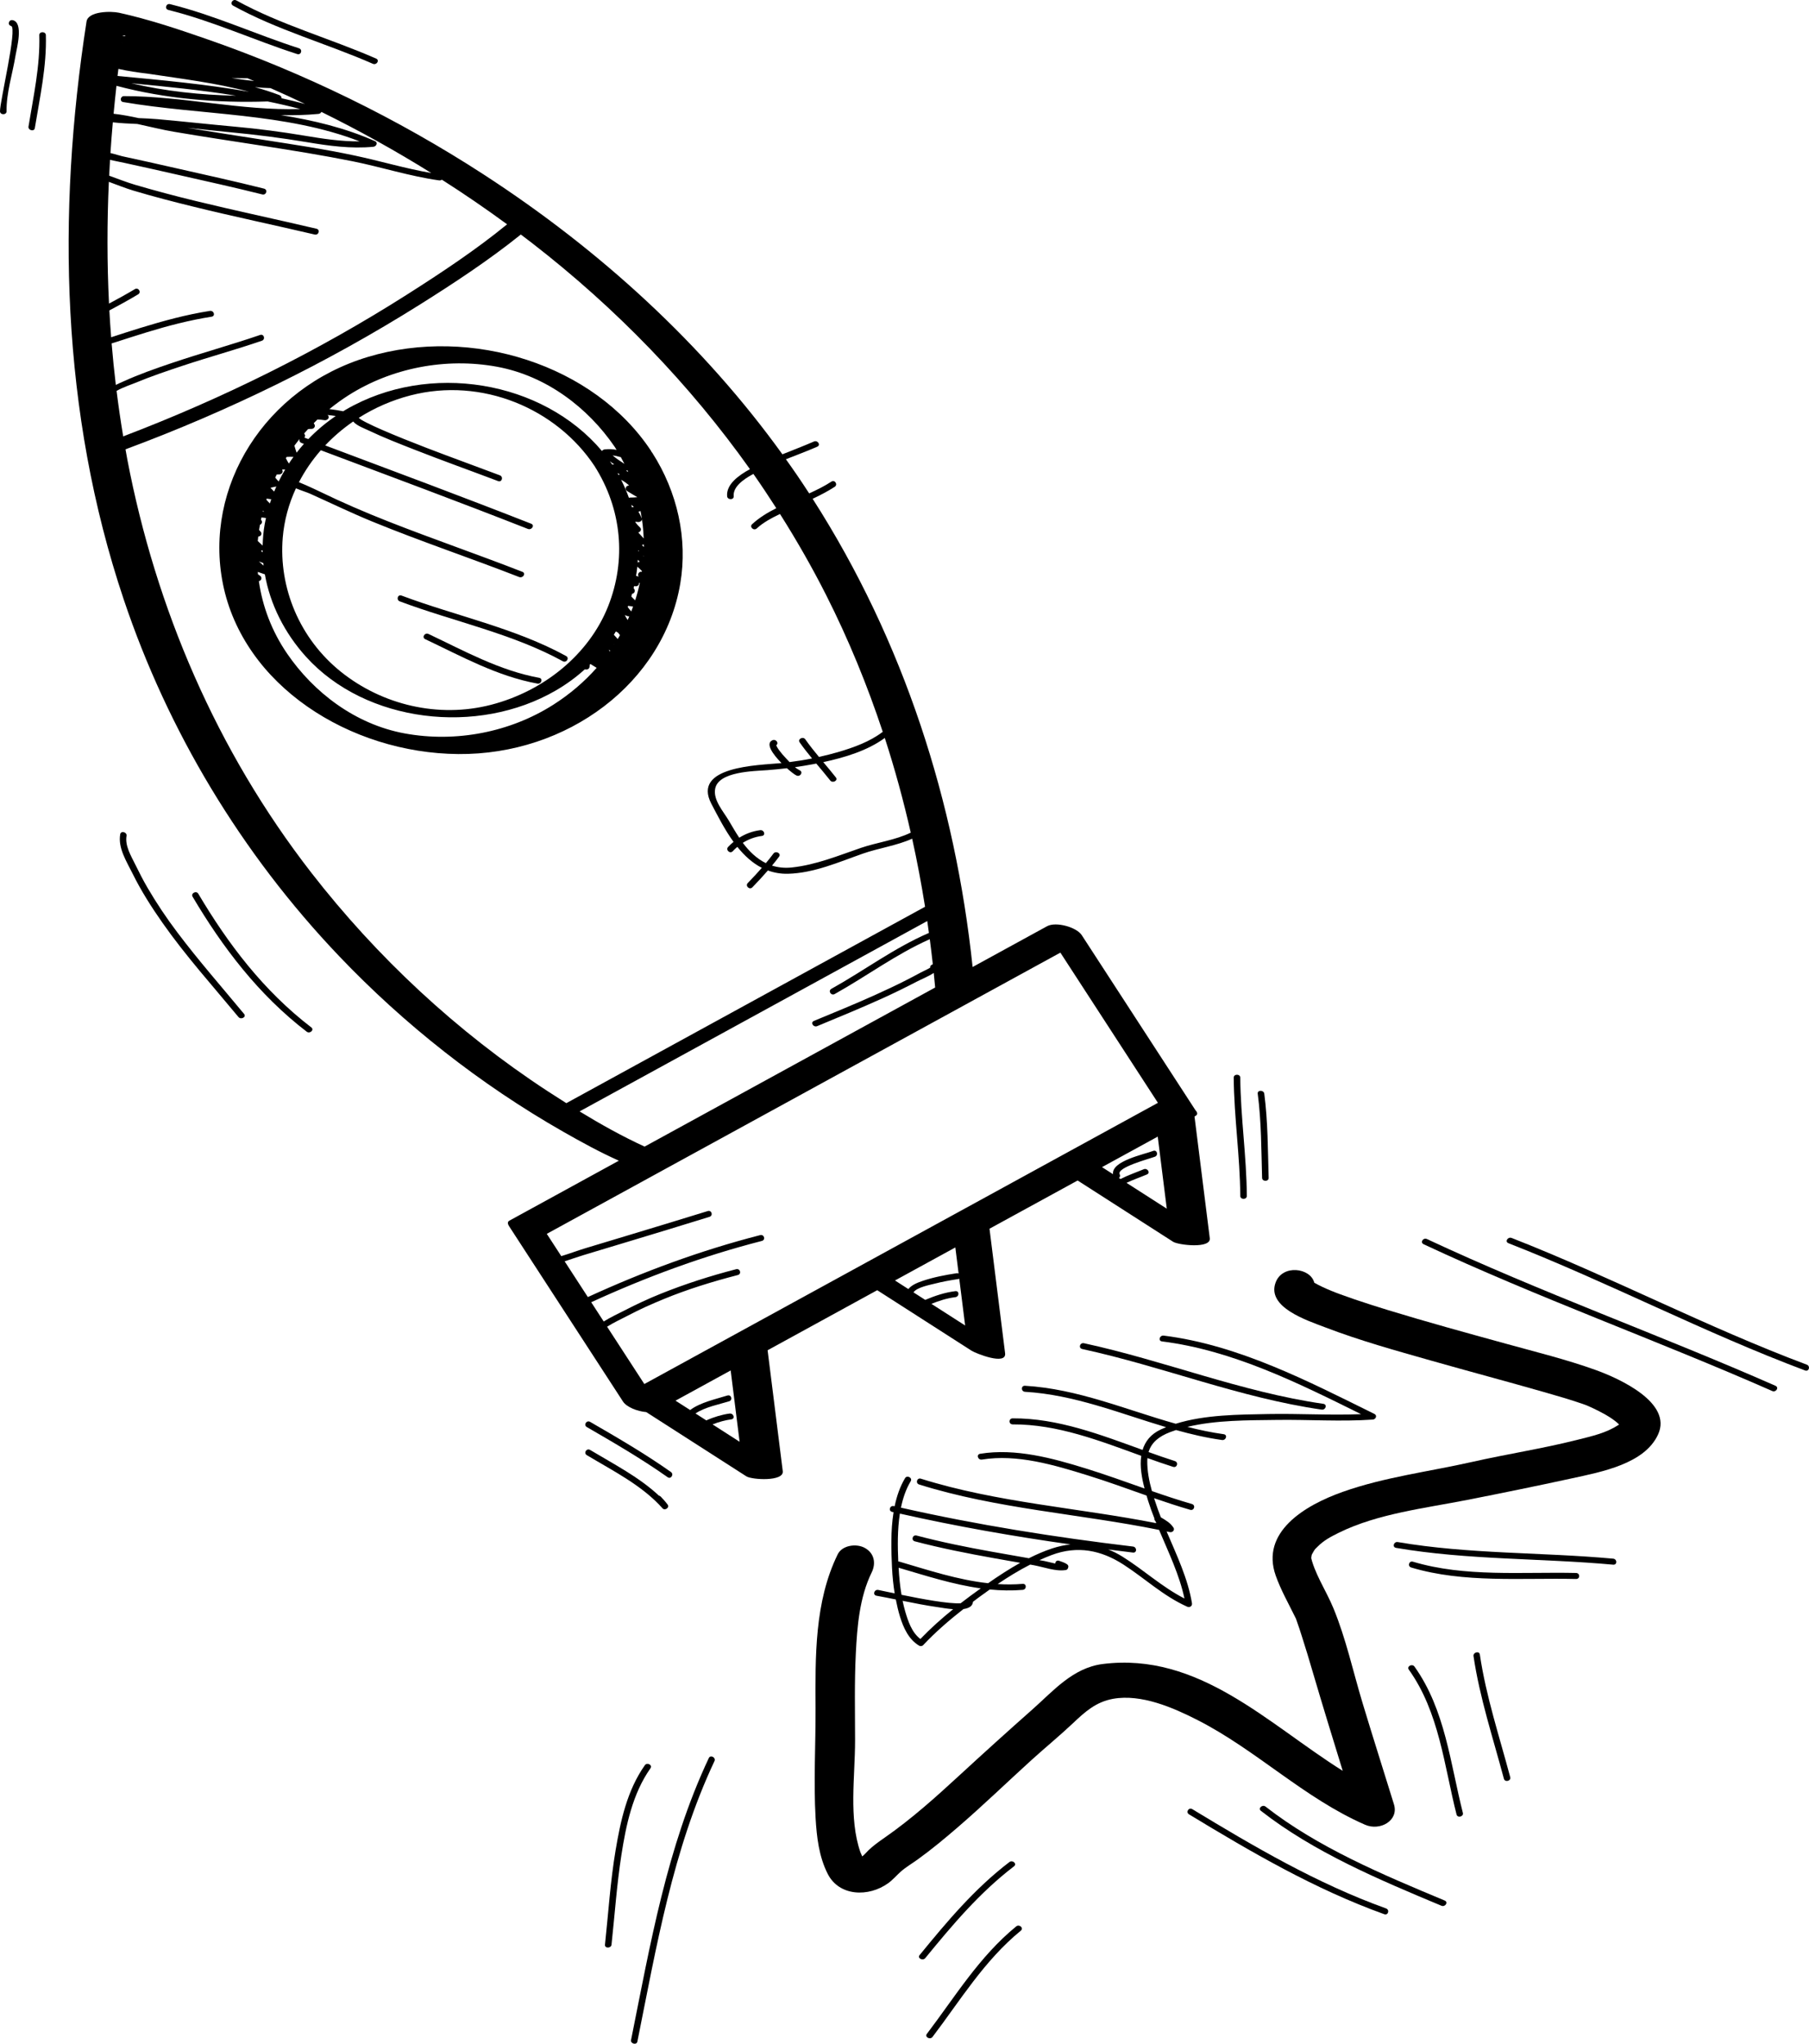 <svg width="77" height="87" viewBox="0 0 77 87" fill="none" xmlns="http://www.w3.org/2000/svg">
<path d="M37.339 54.922C38.677 55.78 40.014 56.638 41.351 57.496C41.532 57.612 42.85 58.142 42.782 57.603C42.561 55.837 42.339 54.071 42.118 52.305C43.368 51.621 44.618 50.936 45.869 50.252C47.224 51.121 48.58 51.991 49.935 52.861C50.152 53 51.551 53.168 51.494 52.709C51.277 50.981 51.061 49.254 50.844 47.527C50.856 47.52 50.868 47.514 50.88 47.507C50.999 47.442 50.968 47.351 50.885 47.261C50.884 47.26 50.884 47.259 50.883 47.258C49.27 44.774 47.657 42.291 46.044 39.807C45.822 39.466 44.946 39.222 44.569 39.428C43.513 40.007 42.456 40.585 41.399 41.164C40.66 34.158 38.482 27.311 34.59 21.233C34.914 21.079 35.233 20.916 35.529 20.723C35.674 20.628 35.535 20.406 35.388 20.502C35.096 20.693 34.774 20.853 34.442 21.003C34.272 20.741 34.099 20.479 33.922 20.22C33.769 19.995 33.61 19.773 33.452 19.55C33.897 19.373 34.347 19.207 34.785 19.016C34.947 18.945 34.806 18.725 34.644 18.795C34.202 18.988 33.751 19.159 33.303 19.339C29.934 14.666 25.563 10.656 20.582 7.424C16.927 5.053 12.934 3.096 8.746 1.645C7.546 1.229 6.322 0.82 5.072 0.544C4.731 0.469 3.753 0.47 3.683 0.918C2.413 9.108 2.597 17.564 5.265 25.514C7.138 31.095 10.251 36.311 14.441 40.708C17.199 43.601 20.422 46.151 23.981 48.18C24.745 48.615 25.529 49.046 26.342 49.409C24.789 50.26 23.235 51.111 21.681 51.962C21.569 52.023 21.631 52.139 21.678 52.211C23.291 54.695 24.904 57.178 26.518 59.662C26.667 59.892 27.116 60.078 27.508 60.111C28.928 61.022 30.348 61.934 31.768 62.845C32.001 62.994 33.375 63.078 33.318 62.625C33.103 60.909 32.888 59.193 32.673 57.478C34.228 56.626 35.784 55.774 37.339 54.922ZM41.081 56.424C40.602 56.117 40.123 55.81 39.645 55.503C39.971 55.371 40.306 55.263 40.663 55.219C40.839 55.197 40.841 54.941 40.663 54.963C40.208 55.019 39.791 55.163 39.382 55.334C39.215 55.227 39.049 55.12 38.882 55.014C39.023 54.798 39.595 54.692 39.791 54.642C40.119 54.557 40.457 54.498 40.793 54.446C40.808 54.444 40.819 54.438 40.831 54.433C40.914 55.096 40.997 55.76 41.081 56.424ZM40.803 54.211C40.779 54.201 40.751 54.194 40.719 54.2C40.227 54.275 39.735 54.369 39.265 54.528C39.05 54.601 38.8 54.701 38.665 54.874C38.475 54.752 38.285 54.63 38.095 54.508C38.542 54.264 38.989 54.019 39.436 53.774C39.846 53.55 40.255 53.326 40.664 53.102C40.711 53.471 40.757 53.841 40.803 54.211ZM49.664 51.452C49.093 51.085 48.521 50.719 47.95 50.352C48.231 50.218 48.535 50.115 48.819 49.995C48.983 49.927 48.841 49.706 48.679 49.775C48.353 49.911 48.008 50.027 47.696 50.189C47.673 50.175 47.651 50.16 47.628 50.145C47.67 50.109 47.693 50.052 47.661 49.991C47.505 49.697 48.941 49.324 49.158 49.24C49.321 49.178 49.25 48.93 49.084 48.993C48.702 49.14 47.3 49.421 47.376 49.984C47.219 49.883 47.063 49.783 46.907 49.683C47.698 49.25 48.489 48.817 49.279 48.384C49.407 49.407 49.536 50.429 49.664 51.452ZM32.921 36.336C32.819 36.475 32.71 36.609 32.599 36.742C32.215 36.555 31.895 36.249 31.622 35.884C31.621 35.882 31.62 35.88 31.618 35.878C31.858 35.727 32.129 35.624 32.428 35.585C32.605 35.562 32.53 35.316 32.354 35.339C32.032 35.38 31.731 35.495 31.466 35.661C31.31 35.428 31.171 35.185 31.03 34.946C30.792 34.541 30.349 34.061 30.441 33.575C30.579 32.839 32.084 32.827 32.664 32.784C32.943 32.763 33.219 32.735 33.494 32.702C33.669 32.858 33.827 32.978 33.901 33.012C34.06 33.087 34.201 32.867 34.041 32.791C33.969 32.757 33.901 32.71 33.836 32.657C34.087 32.622 34.337 32.582 34.589 32.534C34.64 32.525 34.693 32.514 34.745 32.504C34.945 32.742 35.146 32.979 35.338 33.223C35.442 33.355 35.684 33.227 35.578 33.093C35.405 32.873 35.224 32.658 35.043 32.443C35.958 32.246 36.927 31.953 37.661 31.414C38.092 32.742 38.458 34.087 38.766 35.444C38.124 35.76 37.314 35.864 36.651 36.091C35.687 36.422 34.738 36.816 33.705 36.927C33.394 36.96 33.115 36.928 32.861 36.847C32.965 36.722 33.066 36.596 33.162 36.466C33.263 36.328 33.022 36.2 32.921 36.336ZM21.585 9.549C20.251 10.639 18.785 11.611 17.322 12.541C13.547 14.941 9.485 16.961 5.244 18.576C5.136 17.932 5.043 17.287 4.962 16.64C5.225 16.488 5.641 16.348 5.764 16.297C6.425 16.021 7.109 15.791 7.792 15.564C8.903 15.195 10.038 14.886 11.144 14.506C11.311 14.449 11.239 14.201 11.07 14.259C9.829 14.685 8.555 15.033 7.311 15.454C6.617 15.688 5.923 15.933 5.259 16.234C5.168 16.275 5.049 16.325 4.93 16.385C4.86 15.797 4.8 15.208 4.751 14.618C4.795 14.606 4.839 14.593 4.881 14.579C5.331 14.433 5.782 14.288 6.235 14.149C7.142 13.871 8.063 13.629 9.006 13.482C9.183 13.454 9.108 13.207 8.932 13.235C7.928 13.392 6.954 13.659 5.989 13.955C5.568 14.084 5.149 14.221 4.731 14.357C4.701 13.976 4.676 13.595 4.655 13.213C5.07 12.996 5.479 12.77 5.88 12.53C6.03 12.44 5.89 12.219 5.739 12.309C5.379 12.524 5.011 12.727 4.64 12.924C4.555 11.198 4.555 9.468 4.633 7.741C4.988 7.87 5.338 8.012 5.678 8.114C6.521 8.366 7.375 8.587 8.231 8.797C9.944 9.219 11.675 9.58 13.393 9.983C13.568 10.024 13.642 9.777 13.468 9.736C11.749 9.333 10.02 8.968 8.305 8.55C7.448 8.342 6.596 8.115 5.752 7.867C5.388 7.76 5.019 7.612 4.647 7.479C4.658 7.254 4.669 7.03 4.683 6.806C4.904 6.85 5.124 6.897 5.344 6.944C6.089 7.105 6.832 7.273 7.576 7.442C8.772 7.714 9.974 7.977 11.163 8.276C11.336 8.32 11.41 8.073 11.237 8.029C9.98 7.713 8.71 7.436 7.446 7.149C6.698 6.979 5.95 6.811 5.199 6.65C5.108 6.631 4.902 6.561 4.701 6.515C4.729 6.079 4.764 5.642 4.802 5.207C5.147 5.247 5.498 5.262 5.846 5.277C6.37 5.39 6.892 5.522 7.404 5.609C8.671 5.825 9.943 6.014 11.214 6.212C12.483 6.409 13.752 6.614 15.011 6.866C16.245 7.114 17.439 7.503 18.691 7.679C18.738 7.685 18.778 7.671 18.807 7.648C19.757 8.253 20.683 8.888 21.585 9.549ZM5.186 1.843C5.184 1.843 5.183 1.843 5.182 1.843C5.182 1.842 5.182 1.841 5.182 1.839C5.183 1.841 5.184 1.842 5.186 1.843ZM5.003 3.234C5.015 3.134 5.027 3.033 5.04 2.933C5.45 3.024 5.865 3.087 6.283 3.135C7.734 3.356 9.197 3.529 10.604 3.907C8.757 3.583 6.874 3.41 5.003 3.234ZM10.047 4.073C8.549 4.046 7.034 3.882 5.587 3.545C7.077 3.686 8.572 3.836 10.047 4.073ZM10.536 3.331C10.63 3.37 10.723 3.41 10.816 3.45C10.494 3.416 10.174 3.37 9.854 3.319C10.081 3.327 10.309 3.332 10.536 3.331ZM5.331 1.512C5.332 1.521 5.333 1.529 5.335 1.537C5.299 1.537 5.263 1.536 5.226 1.536C5.227 1.53 5.228 1.523 5.229 1.516C5.264 1.514 5.297 1.513 5.331 1.512ZM4.835 4.842C4.872 4.445 4.913 4.049 4.957 3.653C7.021 4.204 9.254 4.393 11.392 4.318C11.857 4.413 12.32 4.52 12.779 4.64C10.269 4.721 7.79 4.09 5.278 4.092C5.124 4.092 5.083 4.317 5.241 4.344C8.57 4.913 12.151 4.792 15.309 6.019C14.522 6.025 13.74 5.906 12.964 5.776C11.978 5.611 11.006 5.483 10.009 5.393C8.907 5.293 7.807 5.171 6.705 5.073C6.443 5.05 6.175 5.039 5.905 5.028C5.55 4.951 5.193 4.883 4.835 4.842ZM9.814 5.631C10.908 5.734 11.977 5.87 13.059 6.051C13.993 6.208 14.943 6.34 15.894 6.248C16.017 6.236 16.102 6.07 15.964 6.009C14.687 5.442 13.335 5.119 11.954 4.9C12.486 4.913 13.02 4.9 13.555 4.849C13.618 4.843 13.661 4.807 13.679 4.763C15.287 5.556 16.85 6.425 18.359 7.366C17.254 7.175 16.181 6.851 15.085 6.619C13.832 6.352 12.556 6.162 11.288 5.964C10.185 5.792 9.081 5.623 7.979 5.442C8.591 5.505 9.202 5.573 9.814 5.631ZM11.985 4.182C11.988 4.129 11.957 4.073 11.889 4.047C11.546 3.917 11.199 3.806 10.848 3.708C11.07 3.731 11.293 3.746 11.517 3.752C12.01 3.969 12.499 4.195 12.985 4.426C12.654 4.338 12.32 4.257 11.985 4.182ZM13.26 37.161C9.204 31.94 6.63 25.875 5.422 19.574C5.394 19.426 5.369 19.276 5.342 19.127C9.743 17.493 13.953 15.427 17.871 12.966C19.344 12.04 20.82 11.068 22.169 9.983C22.325 10.102 22.483 10.22 22.638 10.34C26.226 13.117 29.363 16.368 31.922 19.971C31.439 20.235 30.906 20.617 30.95 21.125C30.964 21.288 31.243 21.289 31.229 21.125C31.195 20.728 31.625 20.411 32.068 20.174C32.404 20.654 32.727 21.141 33.043 21.633C32.666 21.823 32.312 22.039 32.014 22.314C31.887 22.431 32.084 22.612 32.211 22.495C32.485 22.242 32.84 22.051 33.201 21.88C33.91 23.001 34.567 24.15 35.163 25.328C36.118 27.217 36.915 29.165 37.574 31.152C37.034 31.569 36.338 31.82 35.676 32.014C35.41 32.092 35.136 32.159 34.86 32.222C34.657 31.977 34.459 31.731 34.277 31.472C34.18 31.334 33.939 31.462 34.037 31.601C34.202 31.837 34.382 32.063 34.566 32.286C34.248 32.35 33.928 32.401 33.608 32.441C33.559 32.39 33.511 32.339 33.466 32.291C33.354 32.175 33.249 32.053 33.154 31.923C33.122 31.879 33.093 31.832 33.067 31.785C33.027 31.715 33.065 31.713 33.019 31.733C33.181 31.662 33.04 31.441 32.879 31.511C32.567 31.648 32.893 32.106 33.264 32.482C33.253 32.483 33.241 32.485 33.23 32.486C32.258 32.577 29.441 32.619 30.28 34.218C30.544 34.72 30.843 35.314 31.223 35.838C31.141 35.906 31.063 35.977 30.991 36.055C30.876 36.18 31.072 36.362 31.189 36.236C31.25 36.169 31.316 36.108 31.385 36.05C31.68 36.418 32.022 36.736 32.428 36.943C32.234 37.164 32.033 37.379 31.828 37.591C31.709 37.714 31.906 37.896 32.025 37.772C32.251 37.538 32.473 37.3 32.685 37.055C32.944 37.15 33.227 37.202 33.539 37.195C34.642 37.169 35.714 36.693 36.726 36.338C37.397 36.103 38.172 35.998 38.826 35.702C39.039 36.662 39.22 37.629 39.375 38.599C35.281 40.841 31.187 43.082 27.093 45.324C26.097 45.869 25.102 46.415 24.106 46.96C23.843 46.794 23.582 46.627 23.324 46.459C19.44 43.921 16.03 40.727 13.26 37.161ZM24.67 47.311C28.759 45.072 32.848 42.833 36.937 40.594C37.781 40.132 38.625 39.669 39.469 39.207C39.494 39.376 39.516 39.545 39.539 39.714C38.058 40.352 36.782 41.317 35.388 42.093C35.234 42.179 35.374 42.4 35.528 42.315C36.89 41.556 38.139 40.618 39.576 39.98C39.623 40.335 39.666 40.69 39.705 41.045C39.691 41.053 39.678 41.062 39.663 41.069C39.603 41.097 39.585 41.145 39.595 41.191C39.457 41.276 39.284 41.347 39.178 41.406C38.972 41.519 38.764 41.627 38.554 41.734C38.131 41.95 37.698 42.151 37.263 42.348C36.4 42.738 35.52 43.096 34.644 43.459C34.48 43.527 34.622 43.747 34.785 43.68C35.717 43.294 36.65 42.91 37.567 42.495C38.056 42.274 38.536 42.039 39.009 41.793C39.216 41.685 39.515 41.569 39.745 41.416C39.767 41.623 39.786 41.83 39.805 42.037C37.578 43.256 35.352 44.475 33.125 45.695C31.229 46.733 29.334 47.77 27.438 48.809C26.484 48.371 25.562 47.856 24.67 47.311ZM25.841 56.476C26.128 56.292 26.468 56.141 26.734 55.999C27.227 55.737 27.741 55.51 28.261 55.296C29.276 54.878 30.336 54.553 31.406 54.276C31.578 54.231 31.505 53.984 31.331 54.029C30.236 54.312 29.163 54.656 28.12 55.075C27.598 55.284 27.09 55.522 26.593 55.778C26.324 55.917 25.987 56.071 25.697 56.254C25.519 55.981 25.342 55.708 25.165 55.434C27.497 54.364 29.912 53.47 32.428 52.825C32.601 52.78 32.527 52.533 32.354 52.578C29.815 53.23 27.376 54.133 25.022 55.214C24.692 54.707 24.363 54.2 24.034 53.693C24.292 53.611 24.547 53.516 24.802 53.439C25.422 53.252 26.043 53.065 26.663 52.878C27.842 52.522 29.021 52.165 30.197 51.8C30.367 51.748 30.294 51.501 30.123 51.554C28.947 51.918 27.768 52.275 26.589 52.631C26.03 52.799 25.472 52.967 24.914 53.136C24.577 53.238 24.235 53.369 23.89 53.471C23.684 53.155 23.479 52.839 23.274 52.523C27.048 50.456 30.822 48.389 34.597 46.322C38.109 44.399 41.622 42.475 45.135 40.552C46.519 42.683 47.903 44.815 49.287 46.946C45.513 49.013 41.738 51.079 37.964 53.146C34.451 55.069 30.939 56.993 27.426 58.916C26.898 58.103 26.369 57.289 25.841 56.476ZM31.481 61.374C31.098 61.127 30.714 60.881 30.33 60.635C30.6 60.527 30.883 60.452 31.127 60.42C31.304 60.397 31.228 60.151 31.053 60.173C30.749 60.213 30.391 60.316 30.064 60.465C29.911 60.366 29.757 60.268 29.604 60.169C30.006 59.894 30.675 59.766 31.034 59.652C31.203 59.599 31.13 59.351 30.96 59.405C30.503 59.55 29.807 59.695 29.377 60.023C29.169 59.89 28.961 59.757 28.753 59.624C29.536 59.195 30.318 58.767 31.101 58.338C31.227 59.35 31.354 60.362 31.481 61.374Z" fill="black"/>
<path d="M28.956 24.842C29.279 22.927 28.832 20.947 27.769 19.282C27.758 19.265 27.744 19.249 27.731 19.233C27.724 19.219 27.721 19.206 27.71 19.19C25.289 15.526 20.067 13.866 15.66 15.194C11.272 16.516 8.66 20.723 9.489 24.857C10.353 29.169 14.877 32.06 19.505 32.099C24.146 32.138 28.239 29.079 28.956 24.842ZM26.146 27.443C26.145 27.439 26.143 27.435 26.141 27.431C26.144 27.433 26.147 27.435 26.15 27.436C26.149 27.439 26.148 27.441 26.146 27.443ZM13.124 18.692C13.068 18.671 13.012 18.649 12.955 18.628C12.989 18.588 12.999 18.533 12.967 18.486C12.959 18.475 12.952 18.463 12.945 18.452C13 18.389 13.057 18.327 13.114 18.265C13.163 18.26 13.212 18.256 13.262 18.257C13.367 18.258 13.438 18.147 13.383 18.064C13.372 18.048 13.363 18.032 13.353 18.016C13.406 17.963 13.458 17.91 13.512 17.858C13.612 17.862 13.712 17.869 13.812 17.887C13.936 17.91 14.063 17.762 13.947 17.673C13.944 17.671 13.941 17.668 13.937 17.666C14.055 17.676 14.173 17.691 14.29 17.71C13.863 18 13.472 18.329 13.124 18.692ZM12.625 19.27C12.588 19.169 12.56 19.069 12.531 18.971C12.602 18.875 12.674 18.78 12.749 18.687C12.73 18.749 12.753 18.827 12.836 18.858C12.869 18.871 12.902 18.883 12.936 18.896C12.828 19.017 12.724 19.142 12.625 19.27ZM12.492 19.449C12.424 19.542 12.359 19.637 12.296 19.733C12.247 19.66 12.206 19.583 12.168 19.504C12.18 19.486 12.19 19.468 12.202 19.45C12.298 19.446 12.395 19.441 12.492 19.449ZM11.669 20.925C11.618 20.875 11.569 20.823 11.519 20.772C11.52 20.769 11.521 20.765 11.523 20.762C11.602 20.742 11.681 20.724 11.763 20.71C11.731 20.781 11.699 20.853 11.669 20.925ZM10.992 22.842C11.107 22.834 11.175 22.72 11.088 22.628C11.067 22.605 11.048 22.581 11.028 22.558C11.039 22.485 11.052 22.413 11.065 22.34C11.136 22.311 11.18 22.221 11.131 22.158C11.123 22.147 11.115 22.136 11.107 22.125C11.114 22.093 11.121 22.061 11.128 22.029C11.192 22.032 11.256 22.04 11.321 22.052C11.303 22.135 11.284 22.218 11.269 22.303C11.214 22.609 11.187 22.917 11.18 23.224C11.108 23.161 11.04 23.095 10.971 23.03C10.977 22.967 10.985 22.905 10.992 22.842ZM11.02 23.9C11.084 23.922 11.146 23.946 11.208 23.971C11.212 24.007 11.216 24.043 11.22 24.079C11.151 24.02 11.084 23.961 11.02 23.9ZM11.108 23.448C11.134 23.445 11.158 23.435 11.177 23.419C11.177 23.451 11.178 23.483 11.179 23.515C11.155 23.493 11.133 23.47 11.108 23.448ZM11.199 21.737C11.211 21.752 11.225 21.767 11.236 21.782C11.22 21.781 11.204 21.779 11.188 21.778C11.191 21.764 11.195 21.751 11.199 21.737ZM11.487 21.432C11.435 21.38 11.384 21.327 11.337 21.272C11.342 21.257 11.347 21.241 11.352 21.226C11.417 21.233 11.481 21.242 11.545 21.253C11.525 21.312 11.506 21.372 11.487 21.432ZM11.86 20.497C11.858 20.495 11.857 20.492 11.855 20.49C11.805 20.438 11.759 20.384 11.715 20.33C11.736 20.285 11.758 20.241 11.78 20.197C11.817 20.196 11.854 20.194 11.891 20.194C11.979 20.195 12.053 20.111 12.025 20.032C12.02 20.017 12.014 20.002 12.008 19.987C12.052 19.987 12.096 19.985 12.139 19.984C12.04 20.152 11.945 20.322 11.86 20.497ZM12.035 22.886C12.096 22.153 12.291 21.446 12.597 20.787C12.815 20.88 13.059 20.954 13.194 21.014C14.082 21.413 14.952 21.836 15.856 22.206C17.911 23.048 20.027 23.755 22.097 24.563C22.26 24.627 22.402 24.407 22.237 24.342C20.34 23.601 18.407 22.939 16.512 22.192C15.535 21.807 14.573 21.392 13.633 20.936C13.433 20.839 13.231 20.747 13.028 20.656C12.98 20.635 12.85 20.58 12.724 20.528C12.976 20.042 13.29 19.585 13.656 19.166C16.598 20.272 19.546 21.366 22.468 22.515C22.632 22.579 22.774 22.359 22.609 22.294C19.701 21.151 16.769 20.061 13.842 18.961C14.198 18.584 14.598 18.242 15.034 17.942C15.18 18.121 15.518 18.242 15.688 18.323C16.326 18.627 16.991 18.886 17.652 19.145C18.828 19.607 20.019 20.032 21.2 20.479C21.367 20.542 21.438 20.295 21.275 20.233C20.237 19.84 19.192 19.465 18.157 19.066C17.518 18.82 16.882 18.567 16.256 18.295C16.032 18.198 15.81 18.096 15.593 17.986C15.515 17.947 15.44 17.905 15.365 17.861C15.335 17.843 15.296 17.804 15.27 17.787C15.935 17.365 16.676 17.038 17.47 16.832C20.521 16.041 23.689 17.399 25.304 19.835C26.467 21.663 26.673 23.831 25.881 25.819C25.072 27.85 23.161 29.416 20.906 30.001C18.652 30.585 16.264 30.001 14.517 28.602C12.748 27.186 11.859 25.018 12.035 22.886ZM27.037 25.557C26.979 25.504 26.924 25.449 26.872 25.391C26.884 25.354 26.893 25.315 26.904 25.277C26.998 25.266 27.049 25.161 27.002 25.086C26.991 25.069 26.98 25.052 26.969 25.035C26.976 25.007 26.982 24.979 26.988 24.951C27.013 24.953 27.038 24.955 27.064 24.957C27.15 24.963 27.211 24.882 27.2 24.809C27.212 24.812 27.223 24.815 27.234 24.817C27.181 25.066 27.115 25.313 27.037 25.557ZM26.294 27.202C26.24 27.14 26.185 27.078 26.128 27.019C26.158 26.972 26.187 26.925 26.215 26.878C26.233 26.89 26.253 26.9 26.271 26.913C26.282 26.92 26.293 26.924 26.304 26.927C26.333 26.963 26.361 27 26.389 27.038C26.358 27.093 26.326 27.148 26.294 27.202ZM26.779 20.666C26.776 20.667 26.772 20.667 26.768 20.667C26.627 20.676 26.581 20.833 26.697 20.906C26.838 20.994 26.983 21.078 27.126 21.163C27.126 21.164 27.127 21.165 27.127 21.165C27.028 21.174 26.93 21.182 26.831 21.18C26.807 21.179 26.788 21.185 26.77 21.192C26.677 20.932 26.566 20.675 26.438 20.423C26.566 20.492 26.676 20.575 26.779 20.666ZM27.297 24.338C27.185 24.329 27.117 24.47 27.188 24.544C27.15 24.535 27.113 24.524 27.075 24.514C27.096 24.384 27.115 24.253 27.128 24.121C27.131 24.123 27.131 24.125 27.134 24.127C27.203 24.185 27.265 24.247 27.326 24.311C27.324 24.32 27.323 24.33 27.321 24.34C27.313 24.339 27.305 24.339 27.297 24.338ZM27.399 22.922C27.318 22.833 27.246 22.747 27.167 22.666C27.268 22.643 27.327 22.529 27.241 22.453C27.168 22.387 27.109 22.316 27.053 22.243C27.051 22.231 27.049 22.218 27.047 22.206C27.078 22.211 27.11 22.215 27.143 22.221C27.239 22.235 27.354 22.164 27.315 22.063C27.275 21.959 27.23 21.872 27.174 21.786C27.204 21.777 27.234 21.765 27.264 21.754C27.34 22.142 27.384 22.532 27.399 22.922ZM27.164 23.419C27.175 23.431 27.185 23.443 27.196 23.456C27.185 23.459 27.174 23.462 27.163 23.465C27.163 23.45 27.164 23.434 27.164 23.419ZM27.151 23.827C27.179 23.856 27.206 23.885 27.233 23.913C27.199 23.916 27.168 23.928 27.142 23.947C27.146 23.907 27.149 23.867 27.151 23.827ZM27.321 23.191C27.329 23.191 27.338 23.19 27.346 23.19C27.369 23.189 27.388 23.183 27.405 23.175C27.406 23.213 27.405 23.25 27.404 23.288C27.376 23.256 27.349 23.223 27.321 23.191ZM26.981 21.575C26.96 21.581 26.939 21.586 26.918 21.592C26.912 21.594 26.908 21.598 26.902 21.601C26.892 21.564 26.882 21.527 26.871 21.491C26.908 21.518 26.945 21.546 26.981 21.575ZM27.373 23.672C27.379 23.671 27.385 23.669 27.391 23.667C27.39 23.675 27.39 23.682 27.39 23.689C27.384 23.684 27.379 23.678 27.373 23.672ZM26.653 20.042C26.674 20.037 26.691 20.026 26.704 20.012C26.716 20.038 26.73 20.065 26.742 20.091C26.712 20.075 26.683 20.059 26.653 20.042ZM26.108 19.772C26.09 19.77 26.075 19.772 26.06 19.777C26.027 19.728 25.993 19.681 25.959 19.633C26.02 19.681 26.082 19.729 26.146 19.773C26.133 19.773 26.12 19.773 26.108 19.772ZM26.371 20.185C26.356 20.197 26.345 20.214 26.336 20.231C26.319 20.2 26.302 20.169 26.285 20.138C26.314 20.153 26.342 20.169 26.371 20.185ZM25.953 27.728C25.94 27.707 25.927 27.686 25.914 27.664C25.935 27.673 25.956 27.682 25.977 27.692C25.969 27.704 25.961 27.716 25.953 27.728ZM26.717 26.394C26.672 26.326 26.632 26.255 26.594 26.184C26.627 26.197 26.662 26.21 26.7 26.225C26.729 26.237 26.758 26.238 26.785 26.235C26.762 26.288 26.741 26.341 26.717 26.394ZM26.868 26.024C26.809 25.966 26.762 25.902 26.717 25.837C26.723 25.822 26.729 25.807 26.735 25.792C26.805 25.799 26.876 25.807 26.947 25.822C26.922 25.891 26.898 25.959 26.871 26.027C26.87 26.026 26.869 26.025 26.868 26.024ZM26.424 19.457C26.477 19.553 26.529 19.649 26.578 19.746C26.401 19.634 26.231 19.517 26.074 19.386C26.184 19.398 26.292 19.422 26.405 19.456C26.412 19.457 26.418 19.456 26.424 19.457ZM21.15 15.611C23.264 15.999 25.032 17.366 26.156 19.009C26.167 19.027 26.179 19.045 26.191 19.062C26.209 19.092 26.226 19.122 26.244 19.151C26.082 19.119 25.927 19.11 25.742 19.13C25.687 19.136 25.645 19.163 25.623 19.199C23.096 16.198 18.262 15.377 14.714 17.442C14.677 17.464 14.641 17.488 14.604 17.51C14.597 17.507 14.591 17.503 14.583 17.502C14.393 17.467 14.207 17.435 14.02 17.415C14.274 17.209 14.541 17.013 14.824 16.833C16.655 15.666 18.965 15.21 21.15 15.611ZM23.552 29.999C21.721 31.166 19.411 31.622 17.227 31.221C15.113 30.833 13.345 29.467 12.221 27.823C11.562 26.86 11.171 25.808 11.018 24.738C11.132 24.718 11.174 24.575 11.063 24.504C11.034 24.486 11.008 24.466 10.981 24.447C10.978 24.413 10.975 24.379 10.972 24.345C11.068 24.377 11.163 24.409 11.259 24.444C11.264 24.445 11.268 24.445 11.273 24.446C11.498 25.726 12.111 26.943 13.022 27.953C15.573 30.778 20.335 31.328 23.663 29.39C24.115 29.127 24.525 28.825 24.893 28.492C24.974 28.521 25.089 28.484 25.095 28.378C25.096 28.349 25.099 28.322 25.101 28.297C25.111 28.287 25.121 28.276 25.132 28.266C25.219 28.322 25.308 28.376 25.397 28.429C24.877 29.017 24.261 29.548 23.552 29.999Z" fill="black"/>
<path d="M17.018 25.6C19.321 26.463 21.805 26.967 23.956 28.148C24.11 28.232 24.25 28.011 24.096 27.926C21.925 26.735 19.417 26.224 17.092 25.353C16.926 25.291 16.854 25.539 17.018 25.6Z" fill="black"/>
<path d="M22.948 28.853C21.258 28.544 19.754 27.704 18.241 26.988C18.081 26.913 17.94 27.133 18.1 27.209C19.633 27.934 21.161 28.787 22.873 29.099C23.049 29.131 23.124 28.885 22.948 28.853Z" fill="black"/>
<path d="M7.555 39.7C7.091 39.086 6.664 38.449 6.279 37.79C6.088 37.463 5.918 37.127 5.752 36.789C5.571 36.422 5.314 35.998 5.386 35.581C5.413 35.42 5.145 35.35 5.117 35.513C5.015 36.104 5.393 36.679 5.649 37.199C6.01 37.929 6.453 38.624 6.926 39.297C7.904 40.691 9.058 41.974 10.15 43.293C10.257 43.422 10.499 43.295 10.39 43.163C9.439 42.014 8.45 40.889 7.555 39.7Z" fill="black"/>
<path d="M8.439 38.043C8.353 37.898 8.112 38.027 8.198 38.172C9.47 40.318 10.997 42.34 13.053 43.916C13.19 44.021 13.389 43.841 13.25 43.735C11.211 42.172 9.7 40.171 8.439 38.043Z" fill="black"/>
<path d="M0.548 0.86C0.374 0.818 0.3 1.065 0.474 1.106C0.75 1.172 -0.007 4.324 4.26464e-05 4.738C0.003 4.903 0.281 4.903 0.279 4.738C0.267 3.949 0.539 3.126 0.664 2.348C0.707 2.081 1.014 0.97 0.548 0.86Z" fill="black"/>
<path d="M1.673 1.495C1.711 2.806 1.424 4.096 1.213 5.387C1.187 5.548 1.455 5.617 1.482 5.455C1.696 4.142 1.991 2.829 1.952 1.495C1.947 1.33 1.668 1.33 1.673 1.495Z" fill="black"/>
<path d="M7.166 0.424C9.054 0.894 10.808 1.709 12.65 2.301C12.82 2.356 12.893 2.109 12.724 2.054C10.882 1.462 9.129 0.647 7.24 0.177C7.066 0.134 6.993 0.381 7.166 0.424Z" fill="black"/>
<path d="M9.921 0.24C11.794 1.277 13.904 1.853 15.869 2.715C16.031 2.786 16.172 2.565 16.01 2.494C14.045 1.632 11.935 1.055 10.062 0.019C9.907 -0.066 9.767 0.155 9.921 0.24Z" fill="black"/>
<path d="M53.071 50.909C53.06 49.227 52.806 47.556 52.792 45.874C52.791 45.709 52.512 45.709 52.513 45.874C52.527 47.556 52.782 49.227 52.792 50.909C52.793 51.074 53.072 51.074 53.071 50.909Z" fill="black"/>
<path d="M54 50.141C53.965 48.945 53.969 47.747 53.814 46.557C53.793 46.395 53.514 46.393 53.535 46.557C53.691 47.747 53.686 48.945 53.721 50.141C53.726 50.306 54.005 50.306 54 50.141Z" fill="black"/>
<path d="M24.978 60.748C26.147 61.424 27.321 62.108 28.417 62.882C28.559 62.983 28.698 62.76 28.558 62.661C27.462 61.887 26.288 61.203 25.119 60.527C24.966 60.439 24.826 60.661 24.978 60.748Z" fill="black"/>
<path d="M28.202 64.208C28.302 64.321 28.51 64.173 28.421 64.053C28.329 63.929 28.229 63.819 28.121 63.706C28.098 63.682 28.073 63.672 28.047 63.668C27.201 62.876 26.126 62.327 25.119 61.722C24.968 61.632 24.828 61.854 24.978 61.944C26.112 62.624 27.331 63.23 28.202 64.208Z" fill="black"/>
<path d="M67.909 58.315C66.674 57.871 65.377 57.553 64.108 57.202C62.427 56.739 60.745 56.279 59.08 55.769C58.608 55.624 58.137 55.474 57.67 55.316C57.464 55.246 57.259 55.173 57.054 55.098C57.034 55.091 56.893 55.038 56.861 55.026C56.791 54.998 56.721 54.97 56.652 54.942C56.409 54.842 56.169 54.733 55.943 54.605C55.786 53.969 54.589 53.807 54.297 54.594C53.905 55.65 55.638 56.209 56.398 56.5C57.867 57.063 59.402 57.49 60.922 57.921C62.523 58.376 64.133 58.804 65.734 59.262C66.283 59.419 66.832 59.579 67.371 59.764C67.399 59.773 67.469 59.799 67.522 59.819C67.601 59.852 67.68 59.886 67.758 59.923C68.16 60.111 68.553 60.321 68.834 60.561C68.864 60.586 68.89 60.615 68.917 60.642C68.911 60.646 68.904 60.65 68.892 60.657C68.358 61.002 67.817 61.121 67.104 61.3C65.642 61.668 64.142 61.897 62.67 62.23C60.826 62.647 58.933 62.875 57.152 63.507C55.516 64.086 53.65 65.226 54.301 67.071C54.516 67.68 54.844 68.256 55.13 68.84C55.193 68.968 55.13 68.825 55.192 68.991C55.275 69.213 55.344 69.44 55.417 69.665C55.582 70.173 55.733 70.684 55.883 71.196C56.294 72.594 56.723 73.988 57.153 75.382C53.962 73.379 51.032 70.318 46.934 70.835C45.668 70.995 44.827 71.987 43.968 72.747C42.921 73.674 41.887 74.608 40.86 75.554C39.843 76.491 38.805 77.427 37.654 78.227C37.411 78.396 37.179 78.561 36.968 78.762C36.896 78.83 36.795 78.955 36.701 79.025C36.688 78.99 36.629 78.864 36.621 78.841C36.121 77.39 36.396 75.641 36.396 74.091C36.395 72.855 36.366 71.618 36.428 70.382C36.485 69.241 36.584 67.995 37.102 66.939C37.29 66.558 37.226 66.116 36.802 65.888C36.44 65.694 35.845 65.782 35.658 66.164C34.665 68.185 34.704 70.536 34.714 72.71C34.721 74.268 34.626 75.841 34.716 77.397C34.764 78.202 34.857 79.029 35.231 79.767C35.723 80.735 36.981 80.763 37.809 80.162C38.001 80.023 38.157 79.838 38.332 79.681C38.553 79.482 38.828 79.324 39.07 79.148C39.663 78.72 40.222 78.255 40.771 77.781C41.849 76.852 42.867 75.865 43.919 74.91C44.499 74.384 45.11 73.885 45.678 73.348C46.183 72.871 46.646 72.448 47.379 72.316C48.585 72.1 49.943 72.696 50.961 73.214C53.483 74.497 55.497 76.538 58.105 77.677C58.741 77.954 59.548 77.502 59.334 76.809C58.891 75.37 58.431 73.935 57.997 72.493C57.594 71.159 57.294 69.764 56.76 68.467C56.597 68.071 56.387 67.691 56.197 67.306C56.108 67.127 56.027 66.946 55.952 66.761C55.914 66.666 55.882 66.569 55.851 66.472C55.836 66.425 55.824 66.377 55.813 66.33C55.816 66.301 55.82 66.237 55.83 66.204C55.835 66.189 55.839 66.177 55.842 66.167C55.849 66.156 55.859 66.139 55.873 66.113C55.974 65.93 55.964 65.959 56.089 65.834C56.344 65.577 56.627 65.423 57.002 65.239C58.654 64.43 60.65 64.204 62.459 63.848C63.933 63.558 65.412 63.257 66.879 62.937C68.176 62.655 70.006 62.315 70.578 61.059C71.192 59.711 68.933 58.683 67.909 58.315ZM36.761 79.129C36.747 79.109 36.733 79.089 36.72 79.068C36.738 79.081 36.746 79.103 36.761 79.129ZM36.697 79.027L36.696 79.027C36.69 79.015 36.682 79.003 36.676 78.992C36.686 79.009 36.692 79.02 36.697 79.027ZM68.98 60.581C68.979 60.581 68.978 60.583 68.978 60.583C68.98 60.562 68.981 60.565 68.98 60.581ZM68.982 60.724C68.983 60.727 68.983 60.728 68.984 60.731C68.984 60.728 68.983 60.727 68.982 60.724Z" fill="black"/>
<path d="M58.432 60.429C58.562 60.42 58.633 60.255 58.503 60.19C55.707 58.809 52.727 57.255 49.534 56.855C49.358 56.833 49.283 57.08 49.46 57.102C52.471 57.479 55.28 58.884 57.934 60.199C56.624 60.252 55.3 60.169 53.991 60.193C52.729 60.217 51.285 60.219 50.046 60.607C47.921 60.011 45.879 59.123 43.631 58.99C43.452 58.98 43.453 59.236 43.631 59.247C45.732 59.371 47.654 60.165 49.635 60.753C49.562 60.783 49.49 60.813 49.419 60.846C48.978 61.049 48.744 61.361 48.634 61.721C46.847 61.075 45.029 60.368 43.106 60.377C42.926 60.378 42.926 60.634 43.106 60.634C45.005 60.625 46.809 61.331 48.577 61.973C48.512 62.416 48.598 62.908 48.718 63.363C47.886 63.071 47.057 62.77 46.213 62.509C44.802 62.071 43.223 61.641 41.722 61.885C41.545 61.914 41.621 62.16 41.797 62.132C43.294 61.888 44.876 62.364 46.28 62.799C47.13 63.062 47.964 63.368 48.802 63.663C48.825 63.742 48.849 63.819 48.872 63.894C48.95 64.143 49.04 64.391 49.137 64.638C49.13 64.678 49.143 64.721 49.182 64.753C49.194 64.782 49.206 64.811 49.217 64.839C45.882 64.182 42.442 63.964 39.199 62.946C39.028 62.893 38.955 63.14 39.124 63.193C42.43 64.231 45.941 64.439 49.336 65.126C49.742 66.089 50.205 67.047 50.416 68.046C49.454 67.553 48.681 66.827 47.771 66.26C47.577 66.139 47.377 66.039 47.173 65.959C47.523 66.004 47.874 66.048 48.224 66.09C48.402 66.111 48.4 65.855 48.224 65.834C44.904 65.437 41.601 64.915 38.349 64.179C38.432 63.775 38.562 63.39 38.764 63.053C38.85 62.908 38.609 62.779 38.523 62.924C38.308 63.284 38.169 63.692 38.08 64.12C38.07 64.117 38.059 64.115 38.048 64.113C37.874 64.072 37.8 64.319 37.974 64.359C37.994 64.364 38.014 64.368 38.034 64.373C37.907 65.168 37.934 66.012 37.969 66.737C37.987 67.101 38.023 67.466 38.081 67.828C37.739 67.756 37.478 67.699 37.384 67.682C37.208 67.65 37.133 67.897 37.309 67.928C37.584 67.978 37.857 68.032 38.13 68.087C38.179 68.336 38.235 68.584 38.311 68.827C38.452 69.281 38.674 69.787 39.123 70.054C39.172 70.083 39.253 70.076 39.292 70.034C39.814 69.478 40.399 68.972 41.009 68.495C41.221 68.465 41.385 68.385 41.412 68.211C41.414 68.203 41.411 68.197 41.411 68.189C41.495 68.125 41.578 68.06 41.663 67.998C41.816 67.885 41.972 67.773 42.13 67.662C42.59 67.707 43.056 67.718 43.528 67.679C43.706 67.664 43.707 67.408 43.528 67.423C43.17 67.453 42.816 67.453 42.465 67.431C42.909 67.131 43.37 66.847 43.851 66.602C43.901 66.611 43.951 66.62 44.001 66.629C44.415 66.703 44.948 66.908 45.369 66.833C45.435 66.822 45.464 66.764 45.471 66.71C45.472 66.703 45.473 66.696 45.474 66.69C45.481 66.644 45.442 66.603 45.405 66.579C45.308 66.515 45.193 66.481 45.082 66.441C44.982 66.405 44.917 66.48 44.916 66.558C44.75 66.524 44.581 66.474 44.454 66.45C44.384 66.437 44.314 66.425 44.244 66.413C44.414 66.336 44.585 66.262 44.759 66.197C45.866 65.781 46.875 65.99 47.825 66.605C48.741 67.198 49.512 67.936 50.531 68.394C50.648 68.447 50.754 68.362 50.736 68.249C50.566 67.204 50.083 66.194 49.657 65.192C49.702 65.202 49.747 65.21 49.792 65.22C49.909 65.245 50.014 65.132 49.95 65.032C49.812 64.82 49.623 64.718 49.411 64.59C49.366 64.476 49.323 64.362 49.282 64.247C49.227 64.091 49.173 63.934 49.122 63.775C49.631 63.95 50.141 64.12 50.659 64.27C50.831 64.32 50.904 64.073 50.733 64.023C50.16 63.857 49.594 63.669 49.032 63.473C48.912 63.046 48.828 62.61 48.833 62.172C48.833 62.136 48.839 62.103 48.842 62.068C49.207 62.2 49.57 62.327 49.933 62.442C50.103 62.496 50.176 62.248 50.007 62.195C49.635 62.077 49.262 61.946 48.888 61.812C49.009 61.405 49.334 61.142 49.809 60.962C49.891 60.931 49.974 60.902 50.057 60.875C50.699 61.054 51.347 61.206 52.013 61.299C52.188 61.324 52.264 61.077 52.087 61.052C51.563 60.979 51.049 60.87 50.541 60.74C51.763 60.446 53.126 60.461 54.35 60.444C55.706 60.425 57.079 60.524 58.432 60.429ZM39.176 69.769C38.805 69.491 38.647 68.993 38.528 68.589C38.486 68.443 38.45 68.294 38.419 68.144C38.921 68.246 39.424 68.345 39.933 68.417C40.054 68.435 40.307 68.482 40.57 68.501C40.078 68.898 39.607 69.32 39.176 69.769ZM41.725 67.63C41.443 67.83 41.165 68.036 40.891 68.248C40.386 68.282 39.23 68.065 38.373 67.889C38.308 67.507 38.271 67.121 38.25 66.736C39.399 67.074 40.556 67.449 41.745 67.615C41.739 67.62 41.732 67.625 41.725 67.63ZM43.794 66.332C43.762 66.326 43.73 66.32 43.698 66.315C43.197 66.226 42.697 66.139 42.197 66.05C41.127 65.858 40.063 65.642 39.015 65.366C38.842 65.321 38.768 65.568 38.941 65.613C40.05 65.905 41.177 66.127 42.31 66.33C42.681 66.397 43.053 66.462 43.425 66.527C42.951 66.792 42.495 67.091 42.059 67.395C40.767 67.254 39.517 66.839 38.275 66.474C38.261 66.47 38.248 66.471 38.235 66.471C38.207 65.836 38.196 65.115 38.303 64.432C40.7 64.973 43.125 65.398 45.564 65.743C45.306 65.772 45.044 65.829 44.782 65.915C44.443 66.027 44.114 66.171 43.794 66.332Z" fill="black"/>
<path d="M56.254 60.005C56.429 60.031 56.505 59.784 56.328 59.759C52.832 59.255 49.572 57.923 46.14 57.179C45.965 57.142 45.891 57.388 46.066 57.426C49.498 58.17 52.757 59.501 56.254 60.005Z" fill="black"/>
<path d="M75.575 58.992C70.668 56.831 65.587 55.015 60.737 52.744C60.577 52.669 60.436 52.89 60.596 52.965C65.447 55.236 70.527 57.052 75.434 59.213C75.596 59.284 75.737 59.063 75.575 58.992Z" fill="black"/>
<path d="M76.907 58.092C72.624 56.486 68.599 54.366 64.346 52.699C64.182 52.635 64.04 52.855 64.205 52.92C68.481 54.596 72.527 56.724 76.833 58.339C77 58.401 77.071 58.153 76.907 58.092Z" fill="black"/>
<path d="M30.171 74.837C28.382 78.635 27.674 82.796 26.861 86.839C26.828 87 27.097 87.069 27.13 86.907C27.938 82.889 28.634 78.74 30.412 74.966C30.482 74.816 30.242 74.685 30.171 74.837Z" fill="black"/>
<path d="M27.447 75.144C26.692 76.214 26.412 77.521 26.203 78.762C25.979 80.094 25.895 81.441 25.751 82.782C25.733 82.946 26.012 82.944 26.029 82.782C26.167 81.508 26.253 80.231 26.45 78.963C26.646 77.704 26.923 76.357 27.687 75.273C27.785 75.134 27.544 75.006 27.447 75.144Z" fill="black"/>
<path d="M43.162 79.446C43.3 79.34 43.102 79.16 42.965 79.265C41.477 80.4 40.298 81.812 39.143 83.225C39.035 83.357 39.278 83.484 39.384 83.354C40.525 81.959 41.693 80.567 43.162 79.446Z" fill="black"/>
<path d="M43.255 82.004C41.68 83.291 40.645 85.01 39.452 86.579C39.349 86.715 39.591 86.843 39.693 86.709C40.873 85.156 41.895 83.458 43.452 82.185C43.587 82.076 43.389 81.895 43.255 82.004Z" fill="black"/>
<path d="M67.084 66.959C64.786 66.907 62.364 67.145 60.144 66.48C59.972 66.428 59.899 66.676 60.069 66.727C62.315 67.399 64.761 67.162 67.084 67.215C67.264 67.219 67.263 66.963 67.084 66.959Z" fill="black"/>
<path d="M68.664 66.35C65.612 66.071 62.524 66.161 59.499 65.644C59.323 65.614 59.248 65.861 59.425 65.891C62.474 66.413 65.587 66.324 68.664 66.606C68.843 66.622 68.841 66.366 68.664 66.35Z" fill="black"/>
<path d="M58.995 81.238C56.055 80.18 53.375 78.604 50.75 77.013C50.6 76.921 50.46 77.143 50.61 77.234C53.257 78.838 55.956 80.418 58.921 81.485C59.089 81.545 59.161 81.298 58.995 81.238Z" fill="black"/>
<path d="M61.494 80.903C58.845 79.797 56.103 78.649 53.869 76.905C53.733 76.799 53.535 76.979 53.672 77.086C55.927 78.846 58.68 80.007 61.353 81.124C61.516 81.192 61.657 80.971 61.494 80.903Z" fill="black"/>
<path d="M60.207 70.944C60.108 70.806 59.867 70.934 59.966 71.073C61.263 72.886 61.472 75.177 61.998 77.241C62.039 77.401 62.308 77.333 62.267 77.173C61.735 75.085 61.518 72.778 60.207 70.944Z" fill="black"/>
<path d="M62.989 70.429C62.965 70.266 62.696 70.336 62.72 70.497C62.982 72.272 63.552 73.985 64.014 75.721C64.057 75.881 64.326 75.813 64.283 75.653C63.821 73.917 63.251 72.204 62.989 70.429Z" fill="black"/>
</svg>
